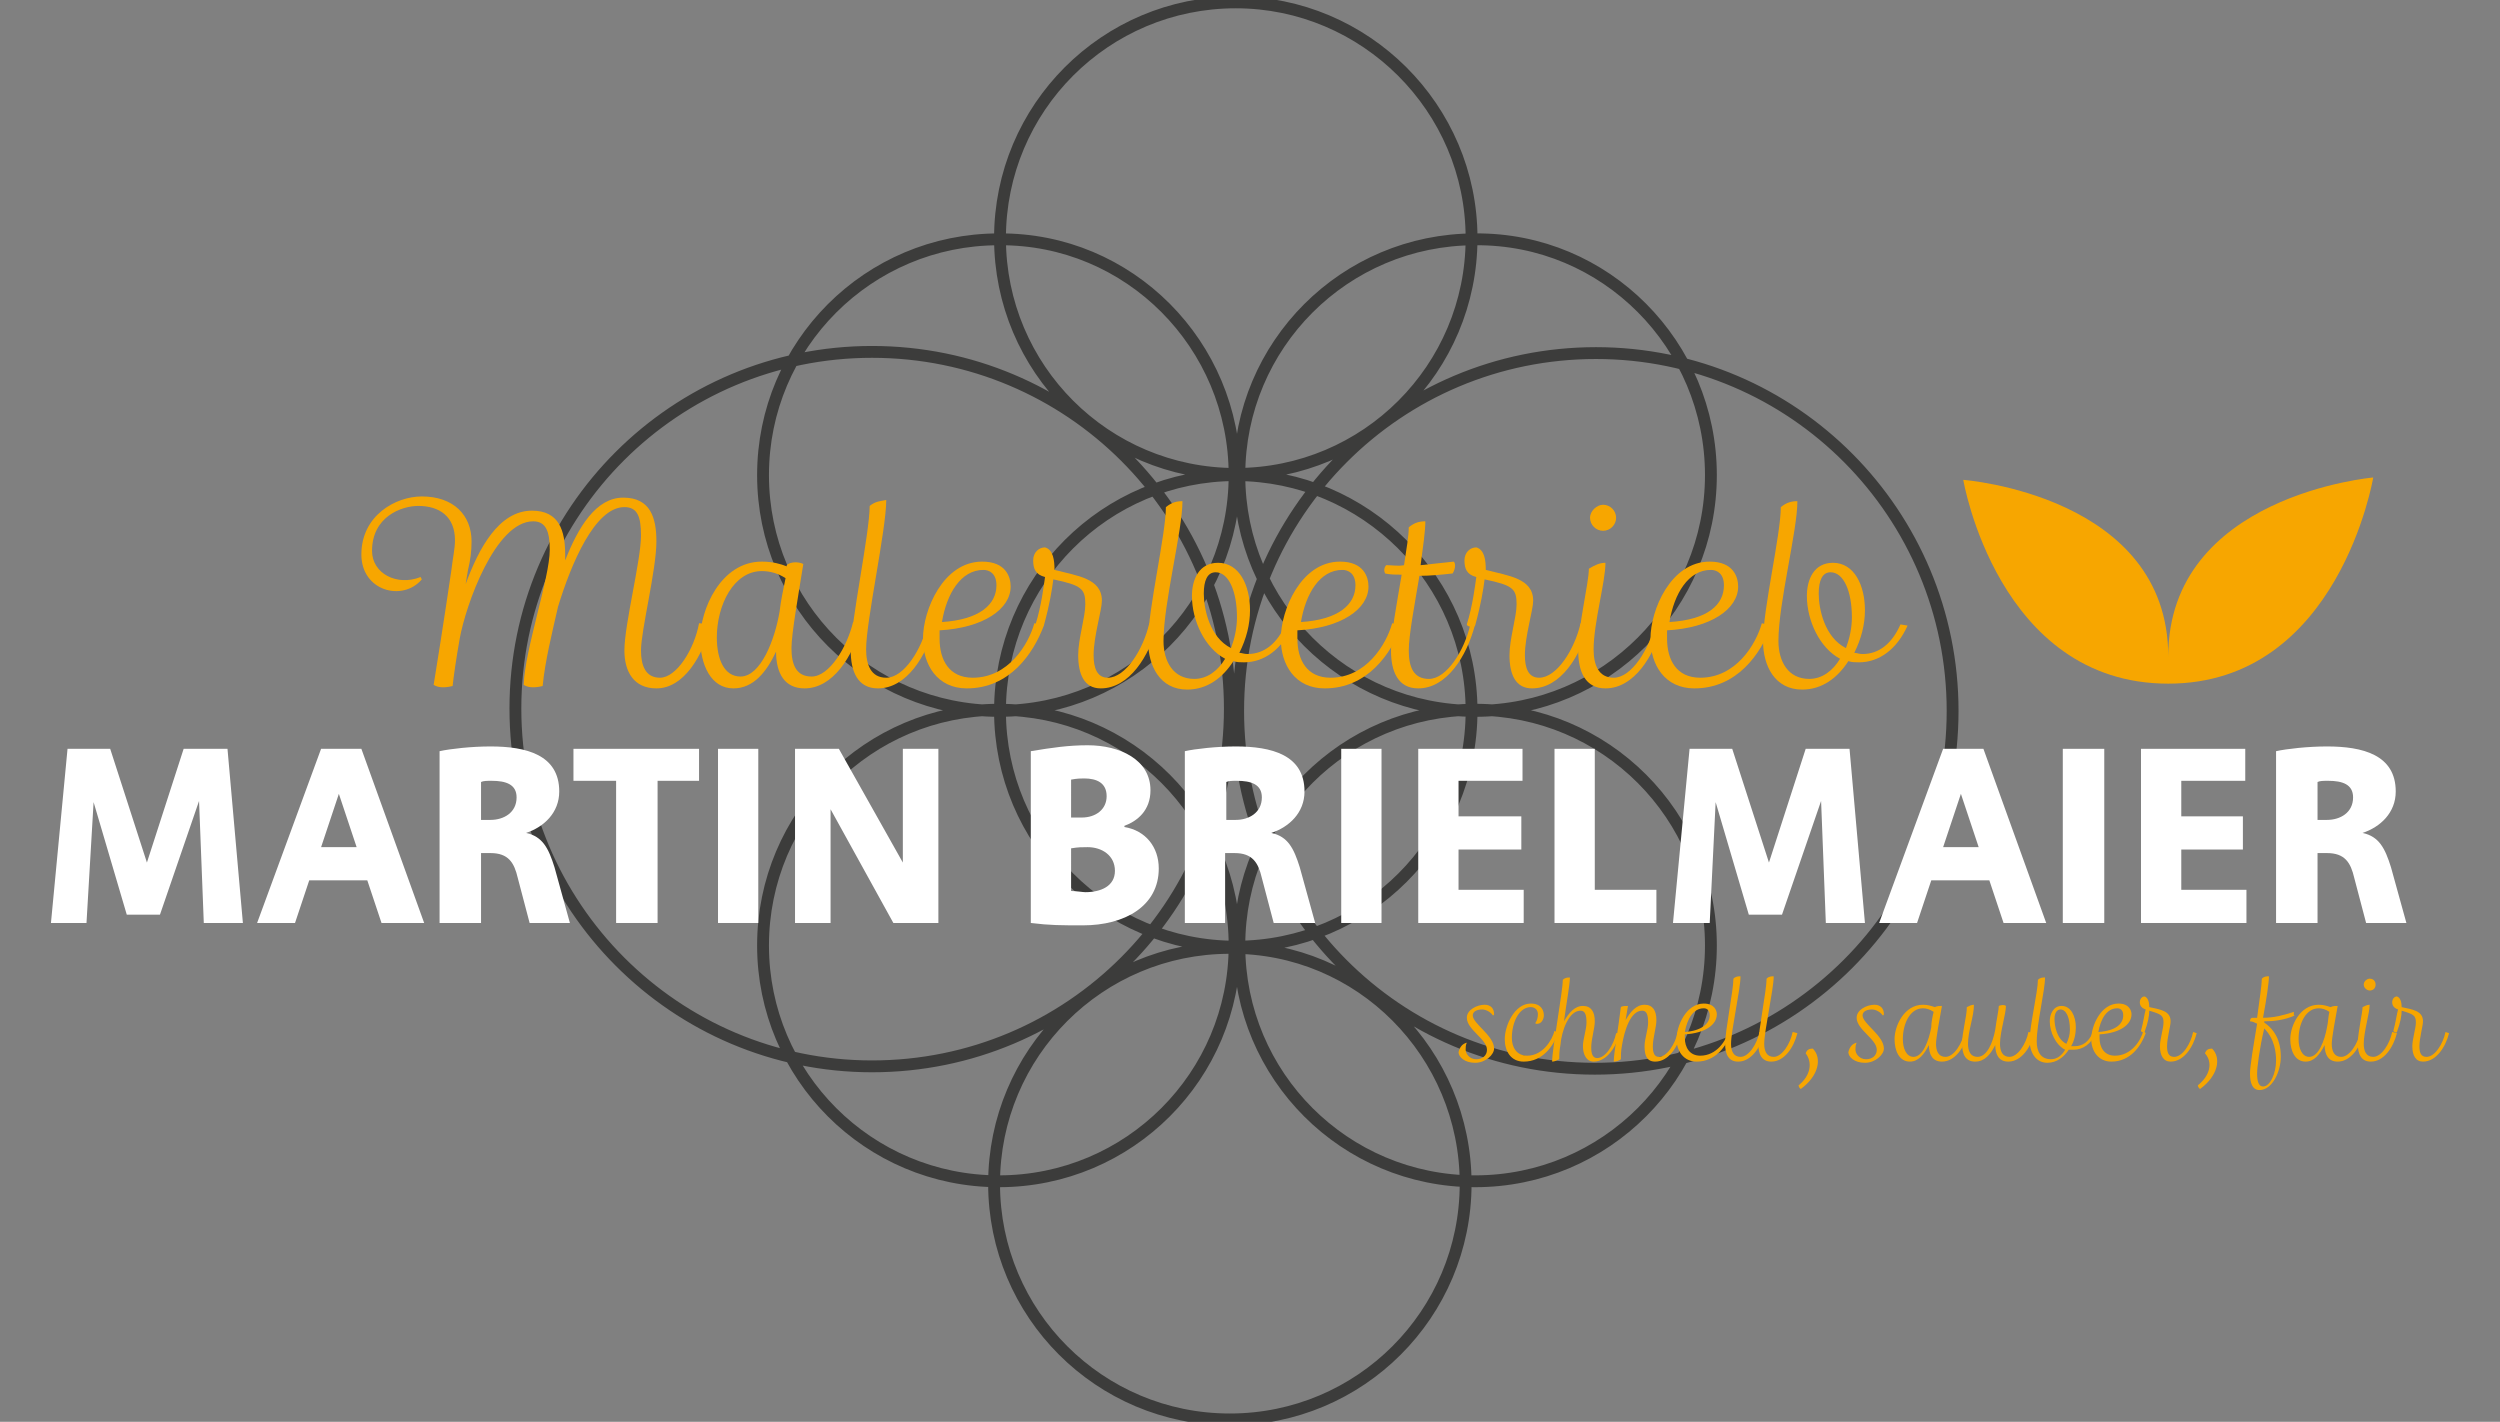 <?xml version="1.0" encoding="utf-8"?>
<!-- Generator: Adobe Illustrator 18.0.0, SVG Export Plug-In . SVG Version: 6.00 Build 0)  -->
<!DOCTYPE svg PUBLIC "-//W3C//DTD SVG 1.1//EN" "http://www.w3.org/Graphics/SVG/1.1/DTD/svg11.dtd">
<svg version="1.1" id="tm-logo" xmlns="http://www.w3.org/2000/svg" xmlns:xlink="http://www.w3.org/1999/xlink" x="0px" y="0px"
	 viewBox="-55 0 211 120" enable-background="new -55 0 211 120" xml:space="preserve">
<rect x="-55" y="0" width="211" height="120" fill="#808080" stroke="none"/>
<g>
	<g>
		<defs>
			<rect id="SVGID_1_" x="-50.7" y="0" width="202.4" height="120"/>
		</defs>
		<clipPath id="SVGID_2_">
			<use xlink:href="#SVGID_1_"  overflow="visible"/>
		</clipPath>
		<path clip-path="url(#SVGID_2_)" fill="none" stroke="#3C3C3B" stroke-miterlimit="10" d="M69.2,60c0,11-8.9,19.9-19.9,19.9
			c-11,0-19.9-8.9-19.9-19.9c0-11,8.9-19.9,19.9-19.9C60.2,40.1,69.2,49,69.2,60L69.2,60z M68.7,99.9c0,11-8.9,19.9-19.9,19.9
			c-11,0-19.9-8.9-19.9-19.9s8.9-19.9,19.9-19.9C59.8,79.9,68.7,88.9,68.7,99.9L68.7,99.9z M69.2,20.1c0,11-8.9,19.9-19.9,19.9
			c-11,0-19.9-8.9-19.9-19.9c0-11,8.9-19.9,19.9-19.9C60.2,0.2,69.2,9.1,69.2,20.1L69.2,20.1z M48.8,59.8C48.8,76.5,35.3,90,18.6,90
			C2,90-11.5,76.5-11.5,59.8S2,29.7,18.6,29.7C35.3,29.7,48.8,43.2,48.8,59.8L48.8,59.8z M109.8,60c0,16.7-13.5,30.2-30.2,30.2
			S49.5,76.7,49.5,60S63,29.8,79.7,29.8S109.8,43.4,109.8,60L109.8,60z M49.2,40.1c0,11-8.9,19.9-19.9,19.9
			c-11,0-19.9-8.9-19.9-19.9c0-11,8.9-19.9,19.9-19.9C40.3,20.1,49.2,29.1,49.2,40.1L49.2,40.1z M49.2,79.8c0,11-8.9,19.9-19.9,19.9
			c-11,0-19.9-8.9-19.9-19.9c0-11,8.9-19.9,19.9-19.9C40.3,59.9,49.2,68.8,49.2,79.8L49.2,79.8z M89.4,40.1c0,11-8.9,19.9-19.9,19.9
			c-11,0-19.9-8.9-19.9-19.9c0-11,8.9-19.9,19.9-19.9C80.5,20.1,89.4,29.1,89.4,40.1L89.4,40.1z M89.4,79.8c0,11-8.9,19.9-19.9,19.9
			c-11,0-19.9-8.9-19.9-19.9c0-11,8.9-19.9,19.9-19.9C80.5,59.9,89.4,68.8,89.4,79.8L89.4,79.8z"/>
	</g>
	<path fill="#F7A600" d="M68.8,88c-0.1,0.2-0.1,0.4-0.1,0.6c0,0.3,0.3,0.8,0.9,0.8c0.5,0,0.9-0.3,0.9-0.8c0-0.9-1.7-1.7-1.7-2.7
		c0-0.7,0.9-1.1,1.5-1.1c0.5,0,0.8,0.3,0.8,0.8c0,0,0,0.1-0.1,0.1c-0.2-0.3-0.6-0.5-0.9-0.5c-0.5,0-0.8,0.2-0.8,0.5
		c0,0.7,1.8,1.7,1.8,2.8c0,0.5-0.7,1.2-1.6,1.2c-0.9,0-1.4-0.5-1.4-0.9C68.2,88.4,68.4,88.1,68.8,88C68.7,87.9,68.7,87.9,68.8,88
		L68.8,88z"/>
	<path fill="#F7A600" d="M76.5,87.2c-0.4,1.1-1.3,2.4-2.9,2.4c-1.1,0-1.6-0.9-1.6-1.9c0-1.1,0.8-3,2.2-3c0.9,0,1.1,0.6,1.1,1
		c0,0.3-0.2,0.8-0.7,0.7l0-0.1c0.1-0.1,0.2-0.4,0.2-0.7c0-0.4-0.3-0.6-0.6-0.6c-1,0-1.6,1.3-1.6,2.6c0,0.8,0.4,1.5,1.3,1.5
		c1.3,0,2.1-1.3,2.3-2.1L76.5,87.2L76.5,87.2z"/>
	<path fill="#F7A600" d="M81.7,87.2c-0.3,1.2-1.1,2.4-2.2,2.4c-0.6,0-0.9-0.6-0.9-1.3c0-0.6,0.3-1.4,0.3-2c0-0.6-0.1-1-0.5-1
		c-1,0-1.6,1.7-1.7,2.9c-0.1,0.5-0.1,1-0.1,1.2c-0.2,0.1-0.4,0.2-0.6,0.2c0-1.1,0.9-5.9,0.9-6.9c0.2-0.2,0.4-0.2,0.6-0.2
		c0,0.6-0.3,2.2-0.5,3.7c0.4-0.7,0.9-1.3,1.6-1.3c0.7,0,1,0.5,1,1.3c0,0.6-0.3,1.5-0.3,2.2c0,0.5,0.1,0.9,0.5,0.9
		c0.7,0,1.4-1.1,1.6-2.1L81.7,87.2L81.7,87.2z"/>
	<path fill="#F7A600" d="M86.9,87.2c-0.3,1.2-1.1,2.4-2.2,2.4c-0.7,0-0.9-0.5-0.9-1.3c0-0.6,0.3-1.4,0.3-2c0-0.6-0.1-1-0.5-1
		c-1,0-1.5,1.7-1.7,2.9c-0.1,0.5-0.1,1-0.1,1.2c-0.1,0.1-0.4,0.2-0.6,0.2c0-0.7,0.4-2.9,0.6-4.6c0.1-0.1,0.4-0.1,0.6-0.1l-0.2,1.2
		c0.4-0.7,0.9-1.3,1.6-1.3c0.7,0,1,0.5,1,1.3c0,0.6-0.3,1.5-0.3,2.2c0,0.5,0.1,0.9,0.5,0.9c0.7,0,1.4-1.1,1.6-2.1L86.9,87.2
		L86.9,87.2z"/>
	<path fill="#F7A600" d="M89.3,85.7c0-0.5-0.3-0.6-0.5-0.6c-0.9,0-1.4,0.9-1.6,2C88.6,87,89.3,86.4,89.3,85.7L89.3,85.7z M91.1,87.2
		c-0.4,1.1-1.3,2.4-2.9,2.4c-1.1,0-1.7-0.9-1.7-1.9c0-1.1,0.8-3,2.3-3c0.9,0,1.1,0.6,1.1,0.9c0,0.9-1,1.6-2.7,1.7c0,0.1,0,0.2,0,0.3
		c0,0.8,0.4,1.5,1.3,1.5c1.4,0,2.2-1.3,2.4-2.1L91.1,87.2L91.1,87.2z"/>
	<path fill="#F7A600" d="M93.9,87.2c-0.3,1.2-1.1,2.4-2.2,2.4c-0.8,0-1.1-0.6-1.1-1.5c0-1.1,0.7-4.5,0.7-5.5
		c0.2-0.2,0.4-0.2,0.6-0.2c0,1.1-0.8,4.6-0.8,5.7c0,0.6,0.2,1.1,0.8,1.1c0.7,0,1.4-1.1,1.6-2.1L93.9,87.2L93.9,87.2z"/>
	<path fill="#F7A600" d="M96.7,87.2c-0.3,1.2-1.1,2.4-2.2,2.4c-0.8,0-1.1-0.6-1.1-1.5c0-1.1,0.7-4.5,0.7-5.5
		c0.2-0.2,0.4-0.2,0.6-0.2c0,1.1-0.8,4.6-0.8,5.7c0,0.6,0.2,1.1,0.8,1.1c0.7,0,1.4-1.1,1.6-2.1L96.7,87.2L96.7,87.2z"/>
	<path fill="#F7A600" d="M97.4,88.9c0.1-0.3,0.3-0.4,0.6-0.4c0.8,0.8,0.5,2.3-1,3.4c-0.1,0-0.2-0.2-0.2-0.3
		C97.8,90.8,98,89.7,97.4,88.9L97.4,88.9z"/>
	<path fill="#F7A600" d="M101.7,88c-0.1,0.2-0.1,0.4-0.1,0.6c0,0.3,0.3,0.8,0.9,0.8c0.5,0,0.9-0.3,0.9-0.8c0-0.9-1.7-1.7-1.7-2.7
		c0-0.7,0.9-1.1,1.5-1.1c0.5,0,0.8,0.3,0.8,0.8c0,0,0,0.1-0.1,0.1c-0.2-0.3-0.6-0.5-0.9-0.5c-0.5,0-0.8,0.2-0.8,0.5
		c0,0.7,1.8,1.7,1.8,2.8c0,0.5-0.7,1.2-1.6,1.2c-0.9,0-1.4-0.5-1.4-0.9C101.1,88.4,101.3,88.1,101.7,88
		C101.7,87.9,101.7,87.9,101.7,88L101.7,88z"/>
	<path fill="#F7A600" d="M108.2,85.4c-0.3-0.2-0.6-0.3-0.9-0.3c-1.1,0-1.7,1.3-1.7,2.6c0,0.8,0.3,1.5,0.9,1.5c0.8,0,1.3-1.4,1.5-2.5
		C108,86.3,108.1,85.8,108.2,85.4L108.2,85.4z M111.1,87.2c-0.3,1.2-1.1,2.4-2.2,2.4c-0.8,0-1.1-0.6-1.1-1.4
		c-0.4,0.8-0.9,1.4-1.6,1.4c-0.9,0-1.3-0.9-1.3-1.9c0-1.1,0.8-2.9,2.4-2.9c0.4,0,0.7,0.1,1,0.2l0,0c0.2-0.1,0.4-0.1,0.6-0.1
		c-0.2,1.1-0.5,2.7-0.5,3.2c0,0.6,0.2,1.1,0.8,1.1c0.7,0,1.4-1.1,1.6-2.1L111.1,87.2L111.1,87.2z"/>
	<path fill="#F7A600" d="M116.7,87.2c-0.3,1.2-1.1,2.4-2.2,2.4c-0.8,0-1.1-0.6-1.1-1.4c-0.4,0.8-0.9,1.4-1.7,1.4
		c-0.8,0-1.1-0.6-1.1-1.5c0-1,0.4-2.3,0.4-3.1c0.2-0.1,0.4-0.2,0.6-0.2c0,1-0.5,2.2-0.5,3.3c0,0.6,0.2,1.1,0.8,1.1
		c0.8,0,1.3-1.2,1.5-2.3c0.1-0.8,0.3-1.7,0.3-2c0.2-0.1,0.5-0.1,0.6,0c0,0.7-0.5,2.2-0.5,3.2c0,0.6,0.2,1.1,0.8,1.1
		c0.7,0,1.4-1.1,1.6-2.1L116.7,87.2L116.7,87.2z"/>
	<path fill="#F7A600" d="M119.7,86.9c0-1-0.3-1.7-0.8-1.7c-0.3,0-0.5,0.3-0.5,0.8c0,0.6,0.2,1.7,1,2.1
		C119.6,87.7,119.7,87.3,119.7,86.9L119.7,86.9z M121.9,87.2c-0.4,0.9-1.1,1.4-1.9,1.4c-0.1,0-0.3,0-0.4,0c-0.4,0.6-1,1.1-1.8,1.1
		c-1,0-1.5-0.9-1.5-1.9c0-1.2,0.7-4.1,0.7-5.1c0.2-0.2,0.4-0.2,0.6-0.2c0,1.1-0.7,3.9-0.7,5.4c0,0.8,0.3,1.5,1.2,1.5
		c0.5,0,0.9-0.3,1.2-0.8c-0.8-0.4-1.3-1.5-1.3-2.4c0-0.6,0.3-1.3,1-1.3c0.8,0,1.2,0.9,1.2,1.8c0,0.5-0.1,1.1-0.4,1.6
		c0.1,0,0.2,0,0.3,0c0.7,0,1.2-0.4,1.5-1.1L121.9,87.2L121.9,87.2z"/>
	<path fill="#F7A600" d="M124.2,85.7c0-0.5-0.3-0.6-0.5-0.6c-0.9,0-1.4,0.9-1.6,2C123.6,87,124.2,86.4,124.2,85.7L124.2,85.7z
		 M126.1,87.2c-0.4,1.1-1.3,2.4-2.9,2.4c-1.1,0-1.7-0.9-1.7-1.9c0-1.1,0.8-3,2.3-3c0.9,0,1.1,0.6,1.1,0.9c0,0.9-1,1.6-2.7,1.7
		c0,0.1,0,0.2,0,0.3c0,0.8,0.4,1.5,1.3,1.5c1.4,0,2.2-1.3,2.4-2.1L126.1,87.2L126.1,87.2z"/>
	<path fill="#F7A600" d="M130.4,87.2c-0.3,1.2-1.1,2.4-2.2,2.4c-0.6,0-0.9-0.5-0.9-1.3c0-0.6,0.3-1.5,0.3-2c0-0.6-0.2-0.7-1.2-1
		c0,0.4-0.1,1-0.4,1.8c0,0.1-0.3,0-0.3-0.1c0.2-0.7,0.3-1.5,0.4-1.8c-0.3-0.1-0.5-0.3-0.5-0.6c0-0.3,0.2-0.5,0.4-0.5
		c0.3,0.1,0.4,0.5,0.4,0.9c0.9,0.2,1.8,0.3,1.8,1.2c0,0.4-0.3,1.4-0.3,2.1c0,0.5,0.1,0.9,0.6,0.9c0.7,0,1.4-1.1,1.6-2.1L130.4,87.2
		L130.4,87.2z"/>
	<path fill="#F7A600" d="M131.1,88.9c0.1-0.3,0.3-0.4,0.6-0.4c0.8,0.8,0.5,2.3-1,3.4c-0.1,0-0.2-0.2-0.2-0.3
		C131.5,90.8,131.8,89.7,131.1,88.9L131.1,88.9z"/>
	<path fill="#F7A600" d="M135.5,90.6c0,0.6,0.1,1.1,0.5,1.1c0.6,0,1.1-1.1,1.1-2.2c0-0.6-0.1-1.8-1-2.7
		C135.7,88.5,135.5,90.1,135.5,90.6L135.5,90.6z M138.7,85.7c-0.9,0.4-1.8,0.5-2.6,0.5l0,0.1c1.3,0.9,1.4,2.2,1.4,2.9
		c0,1.2-0.7,2.8-1.8,2.8c-0.6,0-0.8-0.6-0.8-1.4c0-0.6,0.3-2.4,0.6-4.2c-0.2-0.1-0.4-0.2-0.6-0.2c0-0.2,0.1-0.3,0.2-0.3h0.4
		c0.2-1.5,0.4-2.8,0.4-3.3c0.2-0.2,0.4-0.2,0.6-0.2c0,0.5-0.2,1.9-0.5,3.5c0.9,0,1.7-0.2,2.6-0.5V85.7L138.7,85.7z"/>
	<path fill="#F7A600" d="M141.6,85.4c-0.3-0.2-0.6-0.3-0.9-0.3c-1.1,0-1.7,1.3-1.7,2.6c0,0.8,0.3,1.5,0.9,1.5c0.8,0,1.3-1.4,1.5-2.5
		C141.5,86.3,141.5,85.8,141.6,85.4L141.6,85.4z M144.5,87.2c-0.3,1.2-1.1,2.4-2.2,2.4c-0.8,0-1.1-0.6-1.1-1.4
		c-0.4,0.8-0.9,1.4-1.6,1.4c-0.9,0-1.3-0.9-1.3-1.9c0-1.1,0.8-2.9,2.4-2.9c0.4,0,0.7,0.1,1,0.2l0,0c0.2-0.1,0.4-0.1,0.6-0.1
		c-0.2,1.1-0.5,2.7-0.5,3.2c0,0.6,0.2,1.1,0.8,1.1c0.7,0,1.4-1.1,1.6-2.1L144.5,87.2L144.5,87.2z"/>
	<path fill="#F7A600" d="M144.5,83.1c0-0.3,0.3-0.5,0.5-0.5c0.3,0,0.5,0.2,0.5,0.5c0,0.3-0.2,0.5-0.5,0.5
		C144.8,83.6,144.5,83.4,144.5,83.1L144.5,83.1z M147.3,87.2c-0.3,1.2-1.1,2.4-2.2,2.4c-0.8,0-1.1-0.6-1.1-1.5c0-1,0.4-2.6,0.4-3.1
		c0.2-0.1,0.4-0.2,0.6-0.2c0,0.7-0.5,2.3-0.5,3.3c0,0.6,0.2,1.1,0.8,1.1c0.7,0,1.4-1.1,1.6-2.1L147.3,87.2L147.3,87.2z"/>
	<path fill="#F7A600" d="M151.7,87.2c-0.3,1.2-1.1,2.4-2.2,2.4c-0.6,0-0.9-0.5-0.9-1.3c0-0.6,0.3-1.5,0.3-2c0-0.6-0.2-0.7-1.2-1
		c0,0.4-0.1,1-0.4,1.8c0,0.1-0.3,0-0.3-0.1c0.2-0.7,0.3-1.5,0.4-1.8c-0.3-0.1-0.5-0.3-0.5-0.6c0-0.3,0.2-0.5,0.4-0.5
		c0.3,0.1,0.4,0.5,0.4,0.9c0.9,0.2,1.8,0.3,1.8,1.2c0,0.4-0.3,1.4-0.3,2.1c0,0.5,0.1,0.9,0.6,0.9c0.7,0,1.4-1.1,1.6-2.1L151.7,87.2
		L151.7,87.2z"/>
	<polygon fill="#FFFFFF" points="-37.8,77.9 -38.2,67.6 -41.5,77.2 -44.3,77.2 -47.1,67.7 -47.7,77.9 -50.7,77.9 -49.3,63.2 
		-45.7,63.2 -42.6,72.8 -39.5,63.2 -35.8,63.2 -34.5,77.9 -37.8,77.9 	"/>
	<path fill="#FFFFFF" d="M-27.9,71.5h3l-1.5-4.5L-27.9,71.5L-27.9,71.5z M-24,74.3h-4.9l-1.2,3.6h-3.2l5.4-14.7h3.4l5.3,14.7h-3.6
		L-24,74.3L-24,74.3z"/>
	<path fill="#FFFFFF" d="M-14.4,69.2h0.8c1.1,0,2.2-0.6,2.2-1.9c0-1.1-0.9-1.4-2.1-1.4c-0.4,0-0.7,0-0.9,0.1V69.2L-14.4,69.2z
		 M-10.3,77.9l-1-3.8c-0.3-1.3-0.8-2.1-2.3-2.1h-0.8v5.9h-3.5V63.4c0.9-0.2,2.7-0.4,4.3-0.4c3,0,5.8,0.7,5.8,3.8
		c0,1.8-1.3,3-2.8,3.5c1.4,0.3,1.9,1.3,2.4,2.9l1.3,4.7H-10.3L-10.3,77.9z"/>
	<polygon fill="#FFFFFF" points="0.5,77.9 -3,77.9 -3,65.9 -6.6,65.9 -6.6,63.2 4,63.2 4,65.9 0.5,65.9 0.5,77.9 	"/>
	<polygon fill="#FFFFFF" points="9,77.9 5.6,77.9 5.6,63.2 9,63.2 9,77.9 	"/>
	<polygon fill="#FFFFFF" points="15.1,68.3 15.1,77.9 12.1,77.9 12.1,63.2 15.8,63.2 21.2,72.8 21.2,63.2 24.2,63.2 24.2,77.9 
		20.4,77.9 15.1,68.3 	"/>
	<path fill="#FFFFFF" d="M35.4,75.2c0.4,0,1,0.1,1.2,0.1c1.3,0,2.5-0.5,2.5-1.8c0-1.3-1.1-2-2.3-2c-0.5,0-0.8,0-1.4,0.1V75.2
		L35.4,75.2z M35.4,69h0.9c1.2,0,2.1-0.7,2.1-1.8c0-1.1-0.8-1.5-1.9-1.5c-0.2,0-0.6,0-1.1,0.1V69L35.4,69z M32,63.4
		c1.8-0.3,3.2-0.5,4.8-0.5c2.7,0,5.3,1.2,5.3,3.8c0,1.7-1.1,2.6-2.2,3l0,0.1c1.8,0.3,2.9,1.7,2.9,3.5c0,3.2-2.9,4.8-6.4,4.8
		c-1.8,0-2.8,0-4.4-0.2V63.4L32,63.4z"/>
	<path fill="#FFFFFF" d="M48.5,69.2h0.8c1.1,0,2.2-0.6,2.2-1.9c0-1.1-0.9-1.4-2.1-1.4c-0.4,0-0.7,0-0.9,0.1V69.2L48.5,69.2z
		 M52.5,77.9l-1-3.8c-0.3-1.3-0.8-2.1-2.3-2.1h-0.8v5.9H45V63.4c0.9-0.2,2.7-0.4,4.3-0.4c3,0,5.8,0.7,5.8,3.8c0,1.8-1.3,3-2.8,3.5
		c1.4,0.3,1.9,1.3,2.4,2.9l1.3,4.7H52.5L52.5,77.9z"/>
	<polygon fill="#FFFFFF" points="61.6,77.9 58.2,77.9 58.2,63.2 61.6,63.2 61.6,77.9 	"/>
	<polygon fill="#FFFFFF" points="68.1,68.9 73.4,68.9 73.4,71.7 68.1,71.7 68.1,75.1 73.6,75.1 73.6,77.9 64.7,77.9 64.7,63.2 
		73.5,63.2 73.5,65.9 68.1,65.9 68.1,68.9 	"/>
	<polygon fill="#FFFFFF" points="76.2,77.9 76.2,63.2 79.6,63.2 79.6,75.1 84.8,75.1 84.8,77.9 76.2,77.9 	"/>
	<polygon fill="#FFFFFF" points="99.1,77.9 98.7,67.6 95.4,77.2 92.6,77.2 89.8,67.7 89.3,77.9 86.2,77.9 87.6,63.2 91.2,63.2 
		94.3,72.8 97.4,63.2 101.1,63.2 102.4,77.9 99.1,77.9 	"/>
	<path fill="#FFFFFF" d="M109,71.5h3l-1.5-4.5L109,71.5L109,71.5z M112.9,74.3H108l-1.2,3.6h-3.2l5.4-14.7h3.4l5.3,14.7h-3.6
		L112.9,74.3L112.9,74.3z"/>
	<polygon fill="#FFFFFF" points="122.6,77.9 119.1,77.9 119.1,63.2 122.6,63.2 122.6,77.9 	"/>
	<polygon fill="#FFFFFF" points="129.1,68.9 134.3,68.9 134.3,71.7 129.1,71.7 129.1,75.1 134.6,75.1 134.6,77.9 125.7,77.9 
		125.7,63.2 134.5,63.2 134.5,65.9 129.1,65.9 129.1,68.9 	"/>
	<path fill="#FFFFFF" d="M140.6,69.2h0.8c1.1,0,2.2-0.6,2.2-1.9c0-1.1-0.9-1.4-2.1-1.4c-0.4,0-0.7,0-0.9,0.1V69.2L140.6,69.2z
		 M144.7,77.9l-1-3.8c-0.3-1.3-0.8-2.1-2.3-2.1h-0.8v5.9h-3.5V63.4c0.9-0.2,2.7-0.4,4.3-0.4c3,0,5.8,0.7,5.8,3.8
		c0,1.8-1.3,3-2.8,3.5c1.4,0.3,1.9,1.3,2.4,2.9l1.3,4.7H144.7L144.7,77.9z"/>
	<path fill="#F7A600" d="M5,52.7c-0.7,2.7-2.3,5.4-4.6,5.4c-1.9,0-2.7-1.4-2.7-3.2c0-2.2,1.4-7.6,1.4-9.7c0-1.6-0.3-2.4-1.4-2.4
		c-2.5,0-4.5,4.8-5.6,8.4c-0.5,2.2-1.1,4.6-1.3,6.7c-0.8,0.2-1.3,0.1-1.6-0.1c0.1-3,2.2-9,2.2-11.4c0-1.5-0.3-2.4-1.4-2.4
		c-3.2,0-5.7,7.1-6.2,9.9c-0.3,1.7-0.5,3.1-0.6,4c-0.8,0.2-1.3,0.1-1.6-0.1c0.2-1.2,0.9-5.6,1.5-9.7c0.1-0.9,0.3-1.8,0.3-2.5
		c0-2-1.3-2.9-3.1-2.9c-1.4,0-3.9,0.9-3.9,3.8c0,1.9,2.1,3,4.1,2.2l0.1,0.2c-1.6,1.9-5.1,1-5.1-2.1c0-3.3,2.9-4.9,5.1-4.9
		c2.7,0,4.2,1.6,4.2,3.8c0,0.8-0.1,1.6-0.3,2.4l-0.2,1.2c1.1-3,2.8-6.2,5.6-6.2c2.3,0,2.8,1.7,2.8,3.7c0,0.1,0,0.3,0,0.5
		c1.1-2.8,2.6-5.3,4.9-5.3c2.3,0,2.8,1.7,2.8,3.7c0,2.4-1.3,7.5-1.3,9.2c0,1.3,0.4,2.3,1.6,2.3c1.4,0,2.9-2.4,3.3-4.6L5,52.7L5,52.7
		z"/>
	<path fill="#F7A600" d="M11.3,48.8c-0.6-0.4-1.3-0.6-2-0.6c-2.4,0-3.8,2.9-3.8,5.6c0,1.8,0.6,3.3,2,3.3c1.7,0,2.9-3.1,3.3-5.5
		C10.9,50.7,11.1,49.8,11.3,48.8L11.3,48.8z M17.7,52.7c-0.7,2.7-2.4,5.4-4.8,5.4c-1.7,0-2.4-1.3-2.4-3.1c-0.8,1.7-1.9,3.1-3.6,3.1
		c-1.9,0-2.8-2-2.8-4.2c0-2.4,1.7-6.5,5.2-6.5c0.9,0,1.6,0.2,2.1,0.4l0-0.1c0.3-0.3,1-0.3,1.4-0.1c-0.4,2.5-1,5.9-1,7.1
		c0,1.4,0.4,2.4,1.7,2.4c1.5,0,3-2.5,3.5-4.6L17.7,52.7L17.7,52.7z"/>
	<path fill="#F7A600" d="M23.9,52.7c-0.7,2.7-2.4,5.4-4.8,5.4c-1.7,0-2.3-1.4-2.3-3.2c0-2.4,1.6-9.9,1.6-12.2
		c0.5-0.4,0.9-0.4,1.4-0.5c0,2.5-1.7,10.2-1.7,12.6c0,1.3,0.4,2.4,1.7,2.4c1.5,0,3-2.4,3.5-4.6L23.9,52.7L23.9,52.7z"/>
	<path fill="#F7A600" d="M29.1,49.4c0-1-0.6-1.3-1.1-1.3c-1.9,0-3.1,2-3.5,4.4C27.7,52.3,29.1,51,29.1,49.4L29.1,49.4z M33.1,52.8
		c-0.9,2.4-2.9,5.3-6.5,5.3c-2.5,0-3.7-2-3.7-4.2c0-2.4,1.7-6.5,5-6.5c2,0,2.4,1.3,2.4,2.1c0,1.9-2.3,3.5-6,3.7c0,0.2,0,0.5,0,0.7
		c0,1.8,0.8,3.3,2.8,3.3c3,0,4.7-2.8,5.2-4.6L33.1,52.8L33.1,52.8z"/>
	<path fill="#F7A600" d="M42.7,52.7c-0.7,2.7-2.4,5.4-4.8,5.4c-1.4,0-1.9-1.2-1.9-2.8c0-1.4,0.6-3.2,0.6-4.3c0-1.3-0.3-1.6-2.7-2.1
		c-0.1,0.8-0.3,2.1-0.8,3.9c-0.1,0.2-0.7,0.1-0.7-0.1c0.5-1.6,0.7-3.3,0.8-4c-0.8-0.2-1-0.7-1-1.4c0-0.7,0.5-1.1,1-1.1
		c0.7,0.2,0.8,1.1,0.8,1.9c1.9,0.5,4,0.7,4,2.6c0,0.8-0.7,3-0.7,4.6c0,1.1,0.3,1.9,1.2,1.9c1.5,0,3-2.4,3.5-4.6L42.7,52.7L42.7,52.7
		z"/>
	<path fill="#F7A600" d="M49.4,52.1c0-2.2-0.7-3.8-1.8-3.8c-0.7,0-1,0.7-1,1.8c0,1.3,0.5,3.7,2.3,4.6C49.2,53.9,49.4,53,49.4,52.1
		L49.4,52.1z M54.1,52.8c-0.9,2-2.4,3.1-4.1,3.1c-0.3,0-0.6,0-0.9-0.1c-0.9,1.4-2.2,2.4-3.9,2.4c-2.3,0-3.3-2-3.3-4.1
		c0-2.7,1.5-9,1.5-11.3c0.5-0.4,0.9-0.5,1.4-0.5c0,2.5-1.6,8.6-1.6,11.8c0,1.7,0.8,3.2,2.6,3.2c1.1,0,2-0.7,2.6-1.7
		c-1.7-0.9-2.8-3.2-2.8-5.3c0-1.4,0.6-2.8,2.2-2.8c1.8,0,2.7,1.9,2.7,4c0,1.2-0.3,2.4-0.9,3.6c0.2,0,0.4,0.1,0.7,0.1
		c1.4,0,2.5-0.9,3.2-2.5L54.1,52.8L54.1,52.8z"/>
	<path fill="#F7A600" d="M59.4,49.4c0-1-0.6-1.3-1.1-1.3c-1.9,0-3.1,2-3.5,4.4C58,52.3,59.4,51,59.4,49.4L59.4,49.4z M63.3,52.8
		c-0.9,2.4-2.9,5.3-6.5,5.3c-2.5,0-3.7-2-3.7-4.2c0-2.4,1.7-6.5,5-6.5c2,0,2.4,1.3,2.4,2.1c0,1.9-2.3,3.5-6,3.7c0,0.2,0,0.5,0,0.7
		c0,1.8,0.8,3.3,2.8,3.3c3,0,4.7-2.8,5.2-4.6L63.3,52.8L63.3,52.8z"/>
	<path fill="#F7A600" d="M69.5,52.7c-0.7,2.7-2.4,5.4-4.8,5.4c-1.7,0-2.3-1.4-2.3-3.2c0-1.4,0.5-4,0.9-6.4c-0.5,0-1,0-1.4-0.1
		c-0.1-0.2-0.1-0.5,0.1-0.7c0.5,0,1,0.1,1.5,0c0.2-1.3,0.4-2.5,0.4-3.2c0.5-0.4,0.9-0.5,1.4-0.5c0,0.8-0.2,2.2-0.4,3.7
		c0.9-0.1,1.8-0.2,2.8-0.3c0.2,0.2,0.1,0.7-0.1,1c-0.9,0.1-1.9,0.2-2.8,0.2c-0.4,2.4-0.9,5-0.9,6.3c0,1.4,0.4,2.4,1.7,2.4
		c1.5,0,3-2.4,3.5-4.6L69.5,52.7L69.5,52.7z"/>
	<path fill="#F7A600" d="M79.1,52.7c-0.7,2.7-2.4,5.4-4.8,5.4c-1.4,0-1.9-1.2-1.9-2.8c0-1.4,0.6-3.2,0.6-4.3c0-1.3-0.3-1.6-2.7-2.1
		c-0.1,0.8-0.3,2.1-0.8,3.9c-0.1,0.2-0.7,0.1-0.7-0.1c0.5-1.6,0.7-3.3,0.8-4c-0.8-0.2-1-0.7-1-1.4c0-0.7,0.5-1.1,1-1.1
		c0.7,0.2,0.8,1.1,0.8,1.9c1.9,0.5,4,0.7,4,2.6c0,0.8-0.7,3-0.7,4.6c0,1.1,0.3,1.9,1.2,1.9c1.5,0,3-2.4,3.5-4.6L79.1,52.7L79.1,52.7
		z"/>
	<path fill="#F7A600" d="M79.2,43.7c0-0.6,0.6-1.1,1.1-1.1c0.6,0,1.1,0.5,1.1,1.1c0,0.6-0.5,1.1-1.1,1.1
		C79.7,44.8,79.2,44.3,79.2,43.7L79.2,43.7z M85.3,52.7c-0.7,2.7-2.4,5.4-4.8,5.4c-1.7,0-2.3-1.4-2.3-3.2c0-2.1,0.9-5.7,0.9-6.9
		c0.5-0.3,0.9-0.5,1.4-0.5c0,1.6-1,5.1-1,7.3c0,1.3,0.4,2.4,1.7,2.4c1.5,0,3-2.4,3.5-4.6L85.3,52.7L85.3,52.7z"/>
	<path fill="#F7A600" d="M90.5,49.4c0-1-0.6-1.3-1.1-1.3c-1.9,0-3.1,2-3.5,4.4C89.2,52.3,90.5,51,90.5,49.4L90.5,49.4z M94.5,52.8
		c-0.9,2.4-2.9,5.3-6.5,5.3c-2.5,0-3.7-2-3.7-4.2c0-2.4,1.7-6.5,5-6.5c2,0,2.4,1.3,2.4,2.1c0,1.9-2.3,3.5-6,3.7c0,0.2,0,0.5,0,0.7
		c0,1.8,0.8,3.3,2.8,3.3c3,0,4.7-2.8,5.2-4.6L94.5,52.8L94.5,52.8z"/>
	<path fill="#F7A600" d="M101.3,52.1c0-2.2-0.7-3.8-1.8-3.8c-0.7,0-1,0.7-1,1.8c0,1.3,0.5,3.7,2.3,4.6
		C101.1,53.9,101.3,53,101.3,52.1L101.3,52.1z M106,52.8c-0.9,2-2.4,3.1-4.1,3.1c-0.3,0-0.6,0-0.9-0.1c-0.9,1.4-2.2,2.4-3.9,2.4
		c-2.3,0-3.3-2-3.3-4.1c0-2.7,1.5-9,1.5-11.3c0.5-0.4,0.9-0.5,1.4-0.5c0,2.5-1.6,8.6-1.6,11.8c0,1.7,0.8,3.2,2.6,3.2
		c1.1,0,2-0.7,2.6-1.7c-1.7-0.9-2.8-3.2-2.8-5.3c0-1.4,0.6-2.8,2.2-2.8c1.8,0,2.7,1.9,2.7,4c0,1.2-0.3,2.4-0.9,3.6
		c0.2,0,0.4,0.1,0.7,0.1c1.4,0,2.5-0.9,3.2-2.5L106,52.8L106,52.8z"/>
	<path fill="#F7A600" d="M110.7,40.5c0,0,17.3,1.3,17.3,14.9c0-13.6,17.3-15.1,17.3-15.1s-2.9,17.4-17.3,17.4
		C113.6,57.7,110.7,40.5,110.7,40.5"/>
</g>
</svg>
